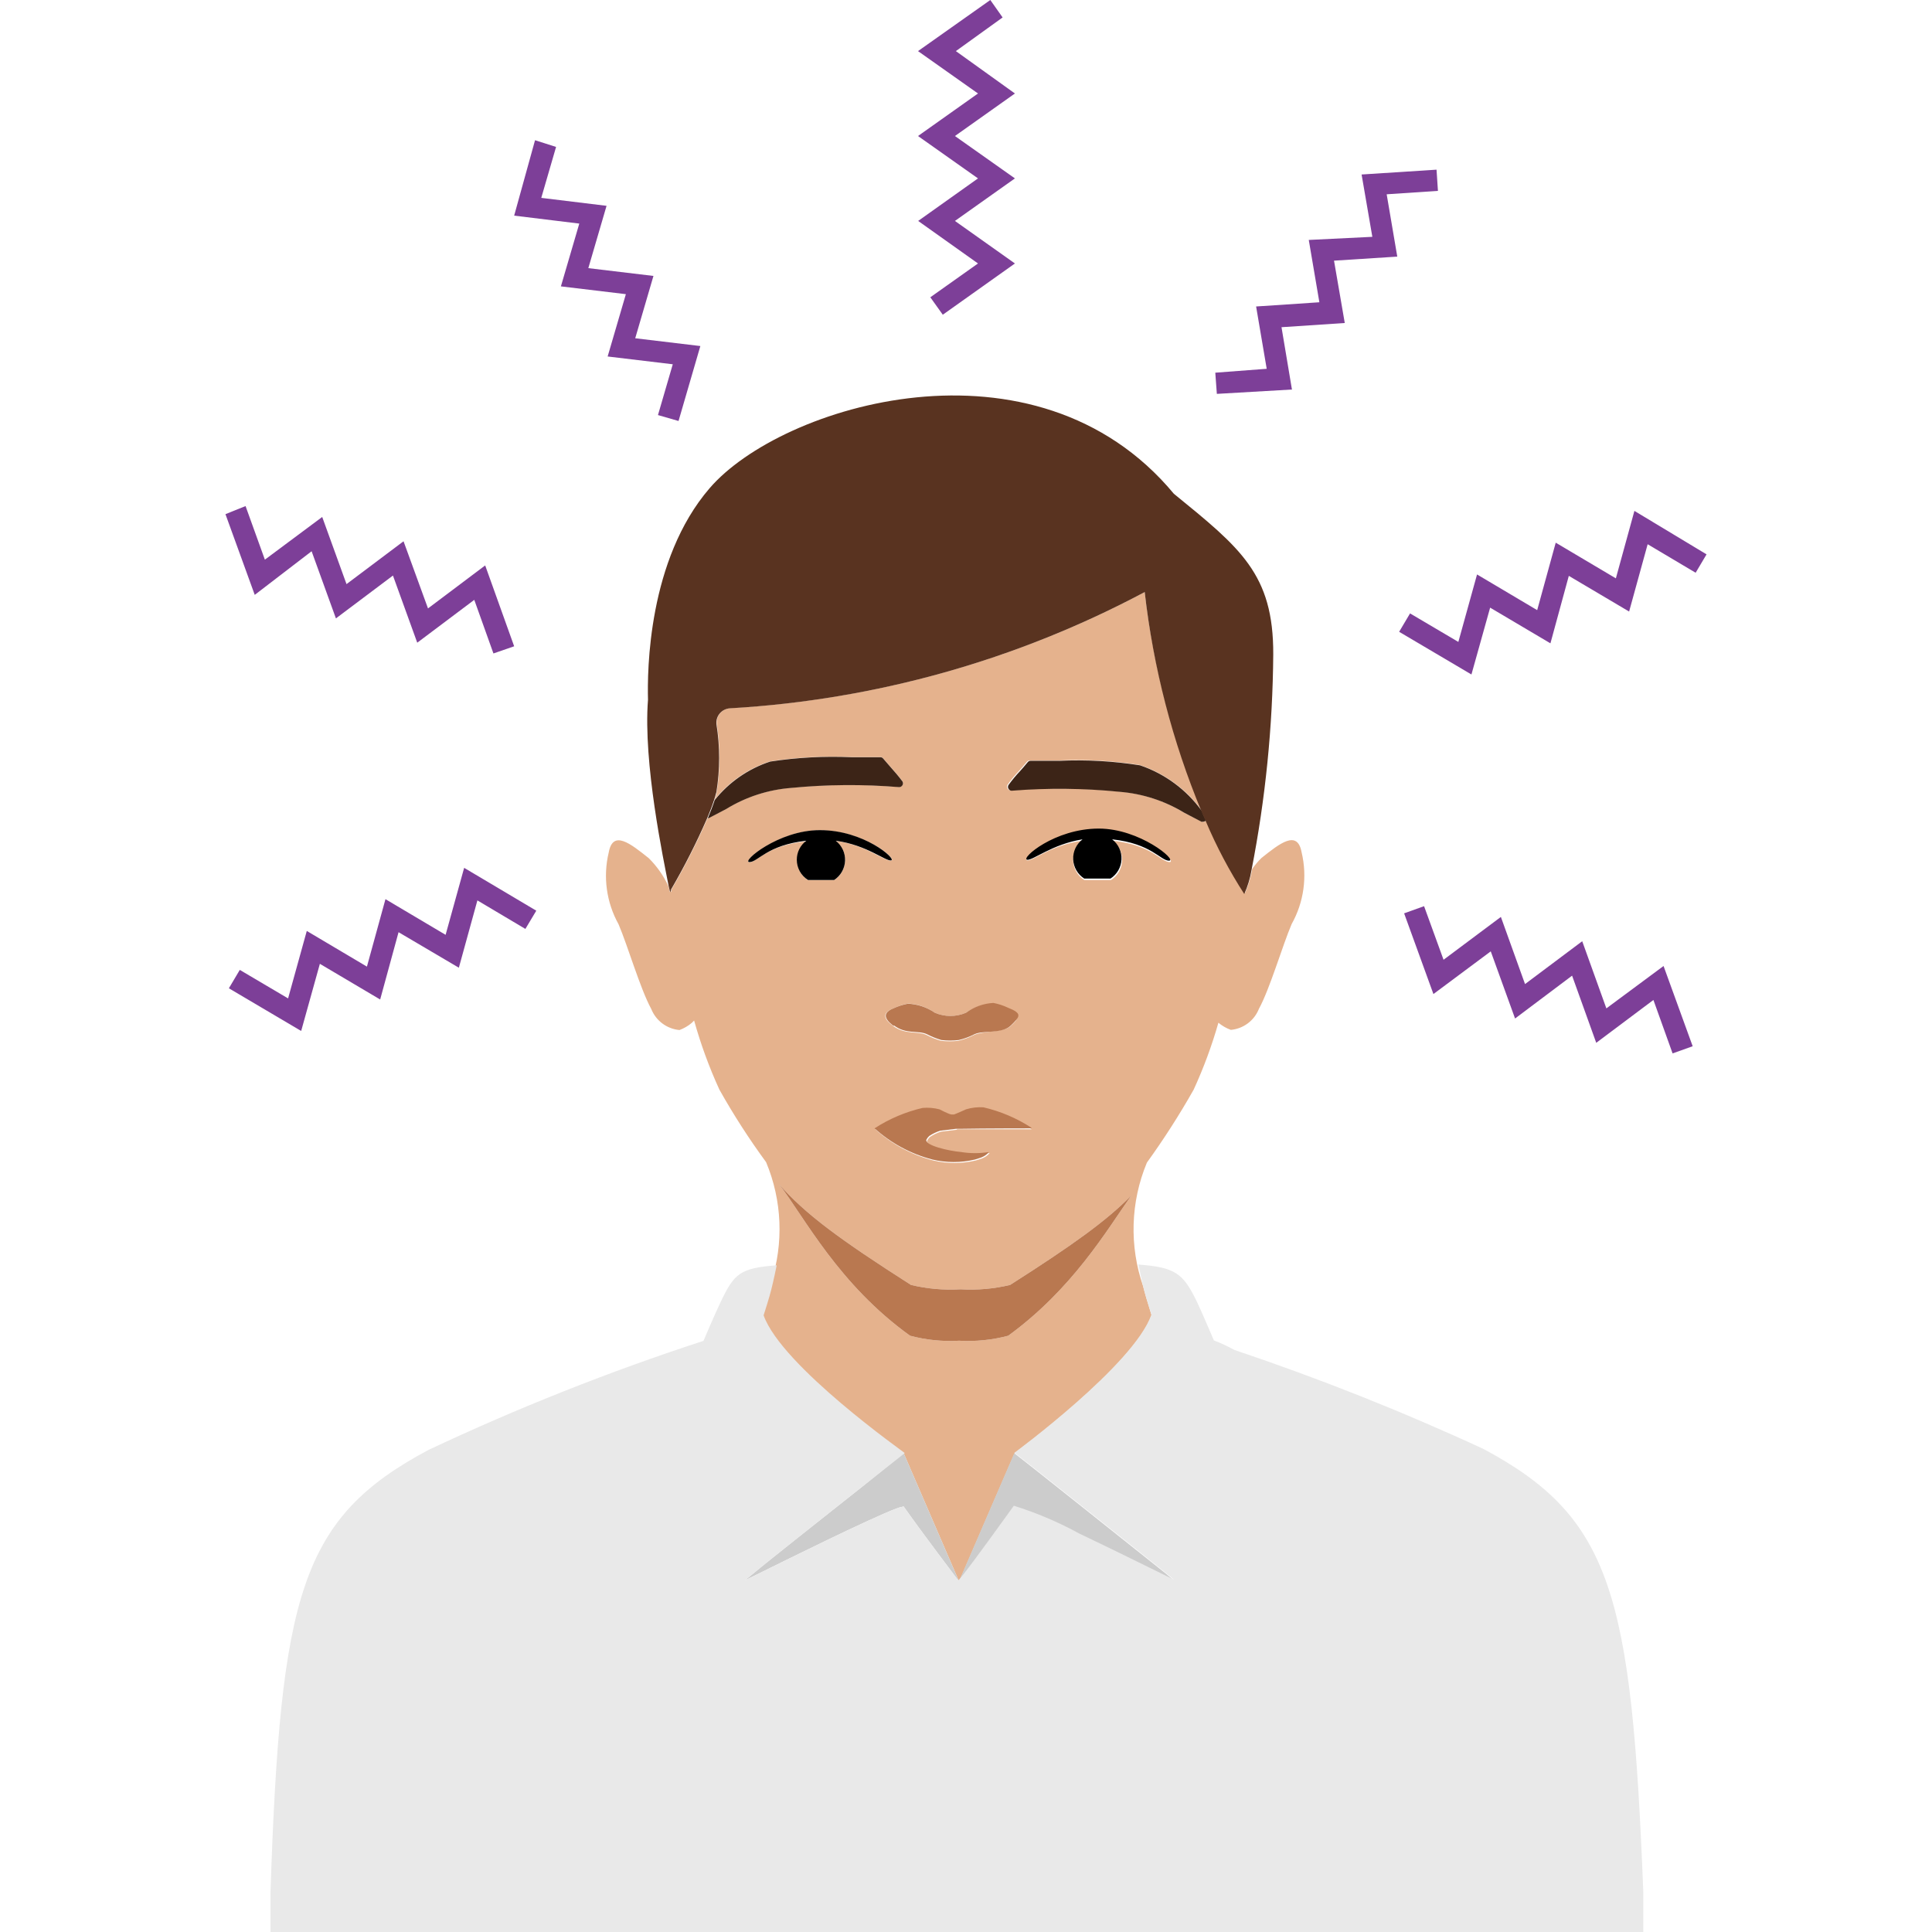 <svg width="124" height="124" viewBox="0 0 124 124" fill="none" xmlns="http://www.w3.org/2000/svg">
<path d="M58 93.27L61.56 101.51L65.12 93.27C65.12 93.27 72.77 87.64 73.91 84.41C73.62 83.48 73.5 83.08 73.37 82.56C72.473 79.974 72.558 77.147 73.61 74.62C74.695 73.116 75.697 71.554 76.61 69.94C77.249 68.549 77.781 67.112 78.2 65.64C78.438 65.839 78.709 65.995 79 66.1C79.806 66.025 80.502 65.503 80.8 64.75C81.51 63.45 82.31 60.69 82.9 59.31C83.685 57.908 83.914 56.263 83.54 54.7C83.27 53.23 82.14 54.13 80.96 55.07C80.742 55.285 80.545 55.519 80.37 55.77C80.282 56.308 80.124 56.833 79.9 57.33C78.944 55.847 78.118 54.285 77.43 52.66C77.383 52.71 77.319 52.739 77.25 52.74C77.214 52.749 77.176 52.749 77.14 52.74L76 52.16C74.727 51.381 73.288 50.915 71.8 50.8C69.504 50.569 67.191 50.546 64.89 50.73C64.799 50.74 64.711 50.692 64.67 50.61C64.621 50.534 64.621 50.436 64.67 50.36C64.894 50.051 65.138 49.757 65.4 49.48C65.54 49.32 65.7 49.15 65.9 48.9C65.945 48.841 66.016 48.808 66.09 48.81H67.94C69.682 48.729 71.428 48.826 73.15 49.1C74.758 49.638 76.157 50.666 77.15 52.04C75.273 47.555 74.034 42.829 73.47 38C65.248 42.373 56.177 44.914 46.88 45.45C46.63 45.463 46.395 45.576 46.229 45.764C46.063 45.953 45.981 46.2 46 46.45C46.235 47.901 46.235 49.38 46 50.83C46 50.99 45.9 51.17 45.85 51.34C46.772 50.189 48.009 49.33 49.41 48.87C51.133 48.606 52.878 48.512 54.62 48.59H56.5C56.569 48.588 56.635 48.618 56.68 48.67L57.19 49.26C57.41 49.51 57.61 49.73 57.92 50.14C57.969 50.216 57.969 50.314 57.92 50.39C57.875 50.468 57.79 50.514 57.7 50.51C55.4 50.32 53.087 50.337 50.79 50.56C49.305 50.673 47.868 51.139 46.6 51.92L45.49 52.5H45.42C44.736 54.07 43.961 55.599 43.1 57.08C43.1 57.14 43.1 57.2 43.1 57.26L43.04 57.15L42.98 57.25C42.98 57.25 42.98 57.1 42.88 56.83C42.571 56.179 42.151 55.587 41.64 55.08C40.46 54.14 39.34 53.24 39.07 54.71C38.694 56.271 38.919 57.917 39.7 59.32C40.29 60.7 41.09 63.46 41.8 64.76C42.101 65.515 42.801 66.036 43.61 66.11C43.898 66.004 44.166 65.849 44.4 65.65L44.55 65.5V65.44C44.546 65.46 44.546 65.48 44.55 65.5C44.973 67.017 45.515 68.498 46.17 69.93C47.075 71.543 48.077 73.099 49.17 74.59C50.197 77.046 50.31 79.788 49.49 82.32C49.34 82.98 49.23 83.32 48.89 84.42C50.06 87.7 58 93.27 58 93.27ZM70.56 53.27C73.21 53.27 75.62 55.33 75.07 55.33C74.52 55.33 73.94 54.23 71.42 53.96C71.818 54.266 72.043 54.747 72.021 55.249C71.999 55.75 71.734 56.21 71.31 56.48H69.59C69.166 56.21 68.901 55.75 68.879 55.249C68.858 54.747 69.082 54.266 69.48 53.96C67.48 54.22 66.27 55.29 65.92 55.22C65.57 55.15 67.68 53.23 70.52 53.23L70.56 53.27ZM61.4 72.51L60.4 72.63C60.148 72.709 59.909 72.823 59.69 72.97C59.612 73.041 59.548 73.126 59.5 73.22C59.45 73.58 60.88 73.92 61.74 74C62.33 74.095 62.931 74.095 63.52 74C63.422 74.121 63.299 74.219 63.16 74.29C63.072 74.338 62.977 74.375 62.88 74.4L62.63 74.48C61.729 74.695 60.791 74.695 59.89 74.48C58.511 74.121 57.238 73.435 56.18 72.48C57.123 71.868 58.165 71.425 59.26 71.17C59.626 71.137 59.995 71.167 60.35 71.26C60.35 71.26 60.99 71.55 61.12 71.59H61.28C61.41 71.59 62.05 71.26 62.05 71.26C62.406 71.167 62.774 71.137 63.14 71.17C64.235 71.425 65.277 71.868 66.22 72.48C66.22 72.48 63.22 72.48 61.69 72.48H61.43L61.4 72.51ZM58.28 64.41C58.898 64.441 59.494 64.645 60 65C60.638 65.275 61.362 65.275 62 65C62.51 64.645 63.11 64.444 63.73 64.42C64.048 64.482 64.357 64.583 64.65 64.72C65.65 65.1 65.3 65.46 64.86 65.86C64.42 66.26 63.08 66.16 62.51 66.43C62.193 66.593 61.857 66.717 61.51 66.8C61.138 66.845 60.762 66.845 60.39 66.8C60.072 66.708 59.763 66.584 59.47 66.43C58.91 66.16 58.13 66.43 57.34 65.86C57.03 65.63 56.34 65.1 57.34 64.72C57.639 64.578 57.955 64.474 58.28 64.41ZM48.1 55.34C47.55 55.34 49.95 53.29 52.61 53.29C55.45 53.29 57.61 55.15 57.2 55.23C56.79 55.31 55.6 54.23 53.64 53.97C54.035 54.277 54.258 54.756 54.238 55.256C54.218 55.756 53.958 56.215 53.54 56.49H51.86C51.445 56.221 51.185 55.768 51.163 55.273C51.142 54.779 51.36 54.305 51.75 54C49.22 54.25 48.6 55.34 48.1 55.34ZM50 76C51.67 77.91 53.88 79.54 58.47 82.47C59.511 82.719 60.582 82.813 61.65 82.75C62.718 82.813 63.789 82.719 64.83 82.47C68.83 79.92 71.01 78.36 72.61 76.73C71.01 79 68.83 82.73 64.71 85.73C63.684 86.003 62.62 86.111 61.56 86.05C60.5 86.111 59.436 86.003 58.41 85.73C53.83 82.44 51.65 78.16 50 76Z" fill="#E5B28D"/>
<path d="M65.92 55.18C65.51 55.09 67.68 53.18 70.52 53.18C73.17 53.18 75.58 55.24 75.03 55.24C74.48 55.24 73.9 54.14 71.38 53.87C71.778 54.176 72.002 54.657 71.981 55.158C71.959 55.66 71.694 56.12 71.27 56.39H69.59C69.166 56.12 68.901 55.66 68.879 55.158C68.857 54.657 69.082 54.176 69.48 53.87C67.52 54.18 66.27 55.25 65.92 55.18ZM51.14 55.18C51.139 55.708 51.411 56.2 51.86 56.48H53.54C53.958 56.205 54.218 55.745 54.238 55.245C54.258 54.745 54.035 54.267 53.64 53.96C55.64 54.23 56.85 55.3 57.2 55.22C57.55 55.14 55.45 53.27 52.61 53.28C49.95 53.28 47.55 55.33 48.1 55.33C48.65 55.33 49.22 54.24 51.75 53.96C51.362 54.249 51.136 54.706 51.14 55.19V55.18Z" fill="black"/>
<path d="M45.43 52.51C45.6 52.11 45.75 51.72 45.87 51.35C46.792 50.198 48.029 49.34 49.43 48.88C51.153 48.616 52.898 48.522 54.64 48.6H56.5C56.569 48.598 56.635 48.627 56.68 48.68L57.19 49.27C57.41 49.52 57.61 49.74 57.92 50.15C57.969 50.226 57.969 50.324 57.92 50.4C57.875 50.478 57.79 50.524 57.7 50.52C55.4 50.33 53.087 50.346 50.79 50.57C49.305 50.683 47.868 51.149 46.6 51.93L45.49 52.51H45.43ZM73.17 49.12C71.461 48.849 69.729 48.751 68 48.83H66.15C66.076 48.827 66.005 48.861 65.96 48.92C65.76 49.17 65.6 49.34 65.46 49.5C65.198 49.777 64.954 50.071 64.73 50.38C64.681 50.456 64.681 50.554 64.73 50.63C64.771 50.712 64.859 50.76 64.95 50.75C67.251 50.566 69.563 50.589 71.86 50.82C73.326 50.938 74.743 51.396 76 52.16L77.11 52.74C77.146 52.749 77.184 52.749 77.22 52.74C77.288 52.739 77.353 52.71 77.4 52.66C77.31 52.46 77.22 52.26 77.13 52.04C76.144 50.68 74.76 49.66 73.17 49.12Z" fill="#3C2417"/>
<path d="M75.34 31.69C66.46 21 50.12 26 45.54 31.34C41.59 35.93 41.54 43.05 41.59 44.91C41.27 48.97 42.59 55.2 42.91 56.84C42.97 57.11 43.01 57.26 43.01 57.26L43.07 57.16V57.09C43.931 55.61 44.706 54.08 45.39 52.51C45.56 52.11 45.71 51.72 45.83 51.35C45.88 51.18 45.94 51 45.98 50.84C46.215 49.39 46.215 47.911 45.98 46.46C45.961 46.21 46.043 45.963 46.209 45.775C46.375 45.586 46.609 45.473 46.86 45.46C56.164 44.924 65.243 42.379 73.47 38C74.02 42.845 75.249 47.588 77.12 52.09C77.21 52.31 77.3 52.51 77.39 52.71C78.077 54.335 78.904 55.898 79.86 57.38C80.084 56.883 80.242 56.358 80.33 55.82C81.22 51.266 81.685 46.64 81.72 42C81.74 36.84 79.61 35.17 75.34 31.69Z" fill="#593320"/>
<path d="M58 93.269L61.56 101.51C61.56 101.51 59.05 98.2 58 96.689C57.849 96.713 57.702 96.753 57.56 96.809C55.8 97.469 50.14 100.28 48.36 101.16L47.82 101.42L48.24 101.08C49.43 100.08 52.96 97.309 55.45 95.329L58 93.269ZM74.83 101C72.83 99.4 65.58 93.629 65.1 93.269L61.54 101.51C61.6 101.51 63.34 99.109 64.54 97.51L65.11 96.719C66.569 97.176 67.979 97.775 69.32 98.51C71.38 99.51 73.64 100.61 74.73 101.14L75.38 101.46L74.83 101Z" fill="#CCCCCC"/>
<path d="M95.22 93C90.006 90.591 84.665 88.468 79.22 86.64C78.798 86.406 78.36 86.203 77.91 86.03C77.69 85.52 77.11 84.15 76.81 83.53C75.93 81.71 75.42 81.34 73.06 81.16C73.2 81.8 73.28 82.16 73.36 82.53C73.49 83.05 73.61 83.45 73.9 84.38C72.76 87.61 65.11 93.24 65.11 93.24C65.59 93.6 72.85 99.37 74.84 100.97L75.34 101.38L74.68 101.06C73.6 100.53 71.34 99.41 69.28 98.43C67.939 97.696 66.529 97.097 65.07 96.64L64.5 97.43C63.33 99.06 61.59 101.43 61.5 101.43C61.5 101.43 59.05 98.2 58 96.69C57.849 96.713 57.702 96.754 57.56 96.81C55.8 97.47 50.15 100.28 48.37 101.16L47.82 101.42L48.24 101.08C49.43 100.08 58.05 93.27 58.07 93.26C58.09 93.25 50.17 87.69 49.01 84.42C49.35 83.35 49.46 82.98 49.61 82.32C49.68 82.03 49.75 81.69 49.85 81.21C47.5 81.39 47.13 81.73 46.26 83.55C45.96 84.18 45.36 85.55 45.15 86.06C39.126 88.023 33.232 90.361 27.5 93.06C19.28 97.44 18 102.34 17.36 121.46V124H105.47V121.43C104.72 102.31 103.45 97.41 95.22 93Z" fill="#E9E9E9"/>
<path d="M50 76C51.67 77.91 53.88 79.54 58.47 82.47C59.511 82.719 60.582 82.813 61.65 82.75C62.718 82.813 63.789 82.719 64.83 82.47C68.83 79.92 71.01 78.36 72.61 76.73C71.01 79 68.83 82.73 64.71 85.73C63.684 86.003 62.62 86.111 61.56 86.05C60.5 86.111 59.436 86.003 58.41 85.73C53.83 82.44 51.65 78.16 50 76ZM57.37 65.81C58.16 66.41 58.94 66.11 59.5 66.38C59.793 66.534 60.102 66.658 60.42 66.75C60.792 66.795 61.168 66.795 61.54 66.75C61.887 66.667 62.223 66.543 62.54 66.38C63.11 66.11 64.31 66.38 64.89 65.81C65.47 65.24 65.64 65.05 64.68 64.67C64.387 64.533 64.078 64.432 63.76 64.37C63.124 64.403 62.512 64.622 62 65C61.362 65.275 60.638 65.275 60 65C59.49 64.647 58.89 64.446 58.27 64.42C57.949 64.482 57.637 64.582 57.34 64.72C56.4 65.09 57.05 65.62 57.36 65.85L57.37 65.81ZM66.2 72.38C65.257 71.768 64.215 71.325 63.12 71.07C62.742 71.046 62.363 71.09 62 71.2C62 71.2 61.36 71.49 61.23 71.53H61.07C60.94 71.53 60.3 71.2 60.3 71.2C59.945 71.107 59.576 71.077 59.21 71.11C58.115 71.365 57.073 71.808 56.13 72.42C57.188 73.375 58.461 74.061 59.84 74.42C60.741 74.635 61.679 74.635 62.58 74.42L62.83 74.34C62.927 74.315 63.021 74.278 63.11 74.23C63.249 74.159 63.371 74.061 63.47 73.94C62.88 74.035 62.279 74.035 61.69 73.94C60.83 73.86 59.4 73.52 59.45 73.16C59.498 73.066 59.562 72.981 59.64 72.91C59.859 72.764 60.098 72.649 60.35 72.57L61.35 72.45H61.61C63.2 72.42 66.19 72.42 66.19 72.42L66.2 72.38Z" fill="#B97850"/>
<path d="M62.77 6L58.92 3.28L63.56 0L64.35 1.12L61.35 3.28L65.14 6L61.29 8.73L65.14 11.45L61.29 14.18L65.14 16.91L60.51 20.2L59.71 19.08L62.77 16.91L58.93 14.18L62.77 11.45L58.92 8.73L62.77 6ZM78.1 25.28L82.92 25L82.25 21L86.31 20.73L85.62 16.73L89.68 16.47L89 12.47L92.29 12.25L92.2 10.89L87.39 11.2L88.08 15.2L84 15.4L84.68 19.4L80.62 19.67L81.3 23.67L78 23.92L78.1 25.28ZM104.9 32.79L103.71 37.12L99.85 34.83L98.66 39.16L94.8 36.87L93.6 41.2L90.5 39.37L89.8 40.55L94.44 43.29L95.64 39L99.51 41.29L100.69 36.96L104.56 39.25L105.75 34.93L108.83 36.76L109.53 35.58L104.9 32.79ZM20.53 61.86L24.4 64.15L25.58 59.83L29.45 62.11L30.64 57.79L33.72 59.62L34.42 58.45L29.79 55.7L28.6 60L24.74 57.71L23.55 62.04L19.69 59.75L18.49 64.08L15.39 62.25L14.69 63.43L19.33 66.17L20.53 61.86ZM103.1 64.72L101.55 60.41L97.88 63.16L96.33 58.85L92.65 61.6L91.4 58.16L90.12 58.62L92 63.8L95.68 61.06L97.24 65.37L100.9 62.62L102.45 66.93L106.12 64.18L107.35 67.61L108.64 67.15L106.77 62L103.1 64.72ZM20 35.38L21.56 39.69L25.22 36.94L26.78 41.25L30.44 38.5L31.67 41.94L33 41.48L31.14 36.29L27.47 39.05L25.9 34.74L22.24 37.49L20.68 33.18L17 35.92L15.76 32.48L14.47 33L16.35 38.18L20 35.38ZM36 18.38L40.17 18.88L39 22.88L43.18 23.38L42.23 26.64L43.55 27.02L44.95 22.21L40.77 21.71L41.94 17.71L37.76 17.21L38.93 13.21L34.74 12.7L35.69 9.43L34.34 9L33 13.84L37.18 14.35L36 18.38Z" fill="#7D3F98"/>
</svg>
